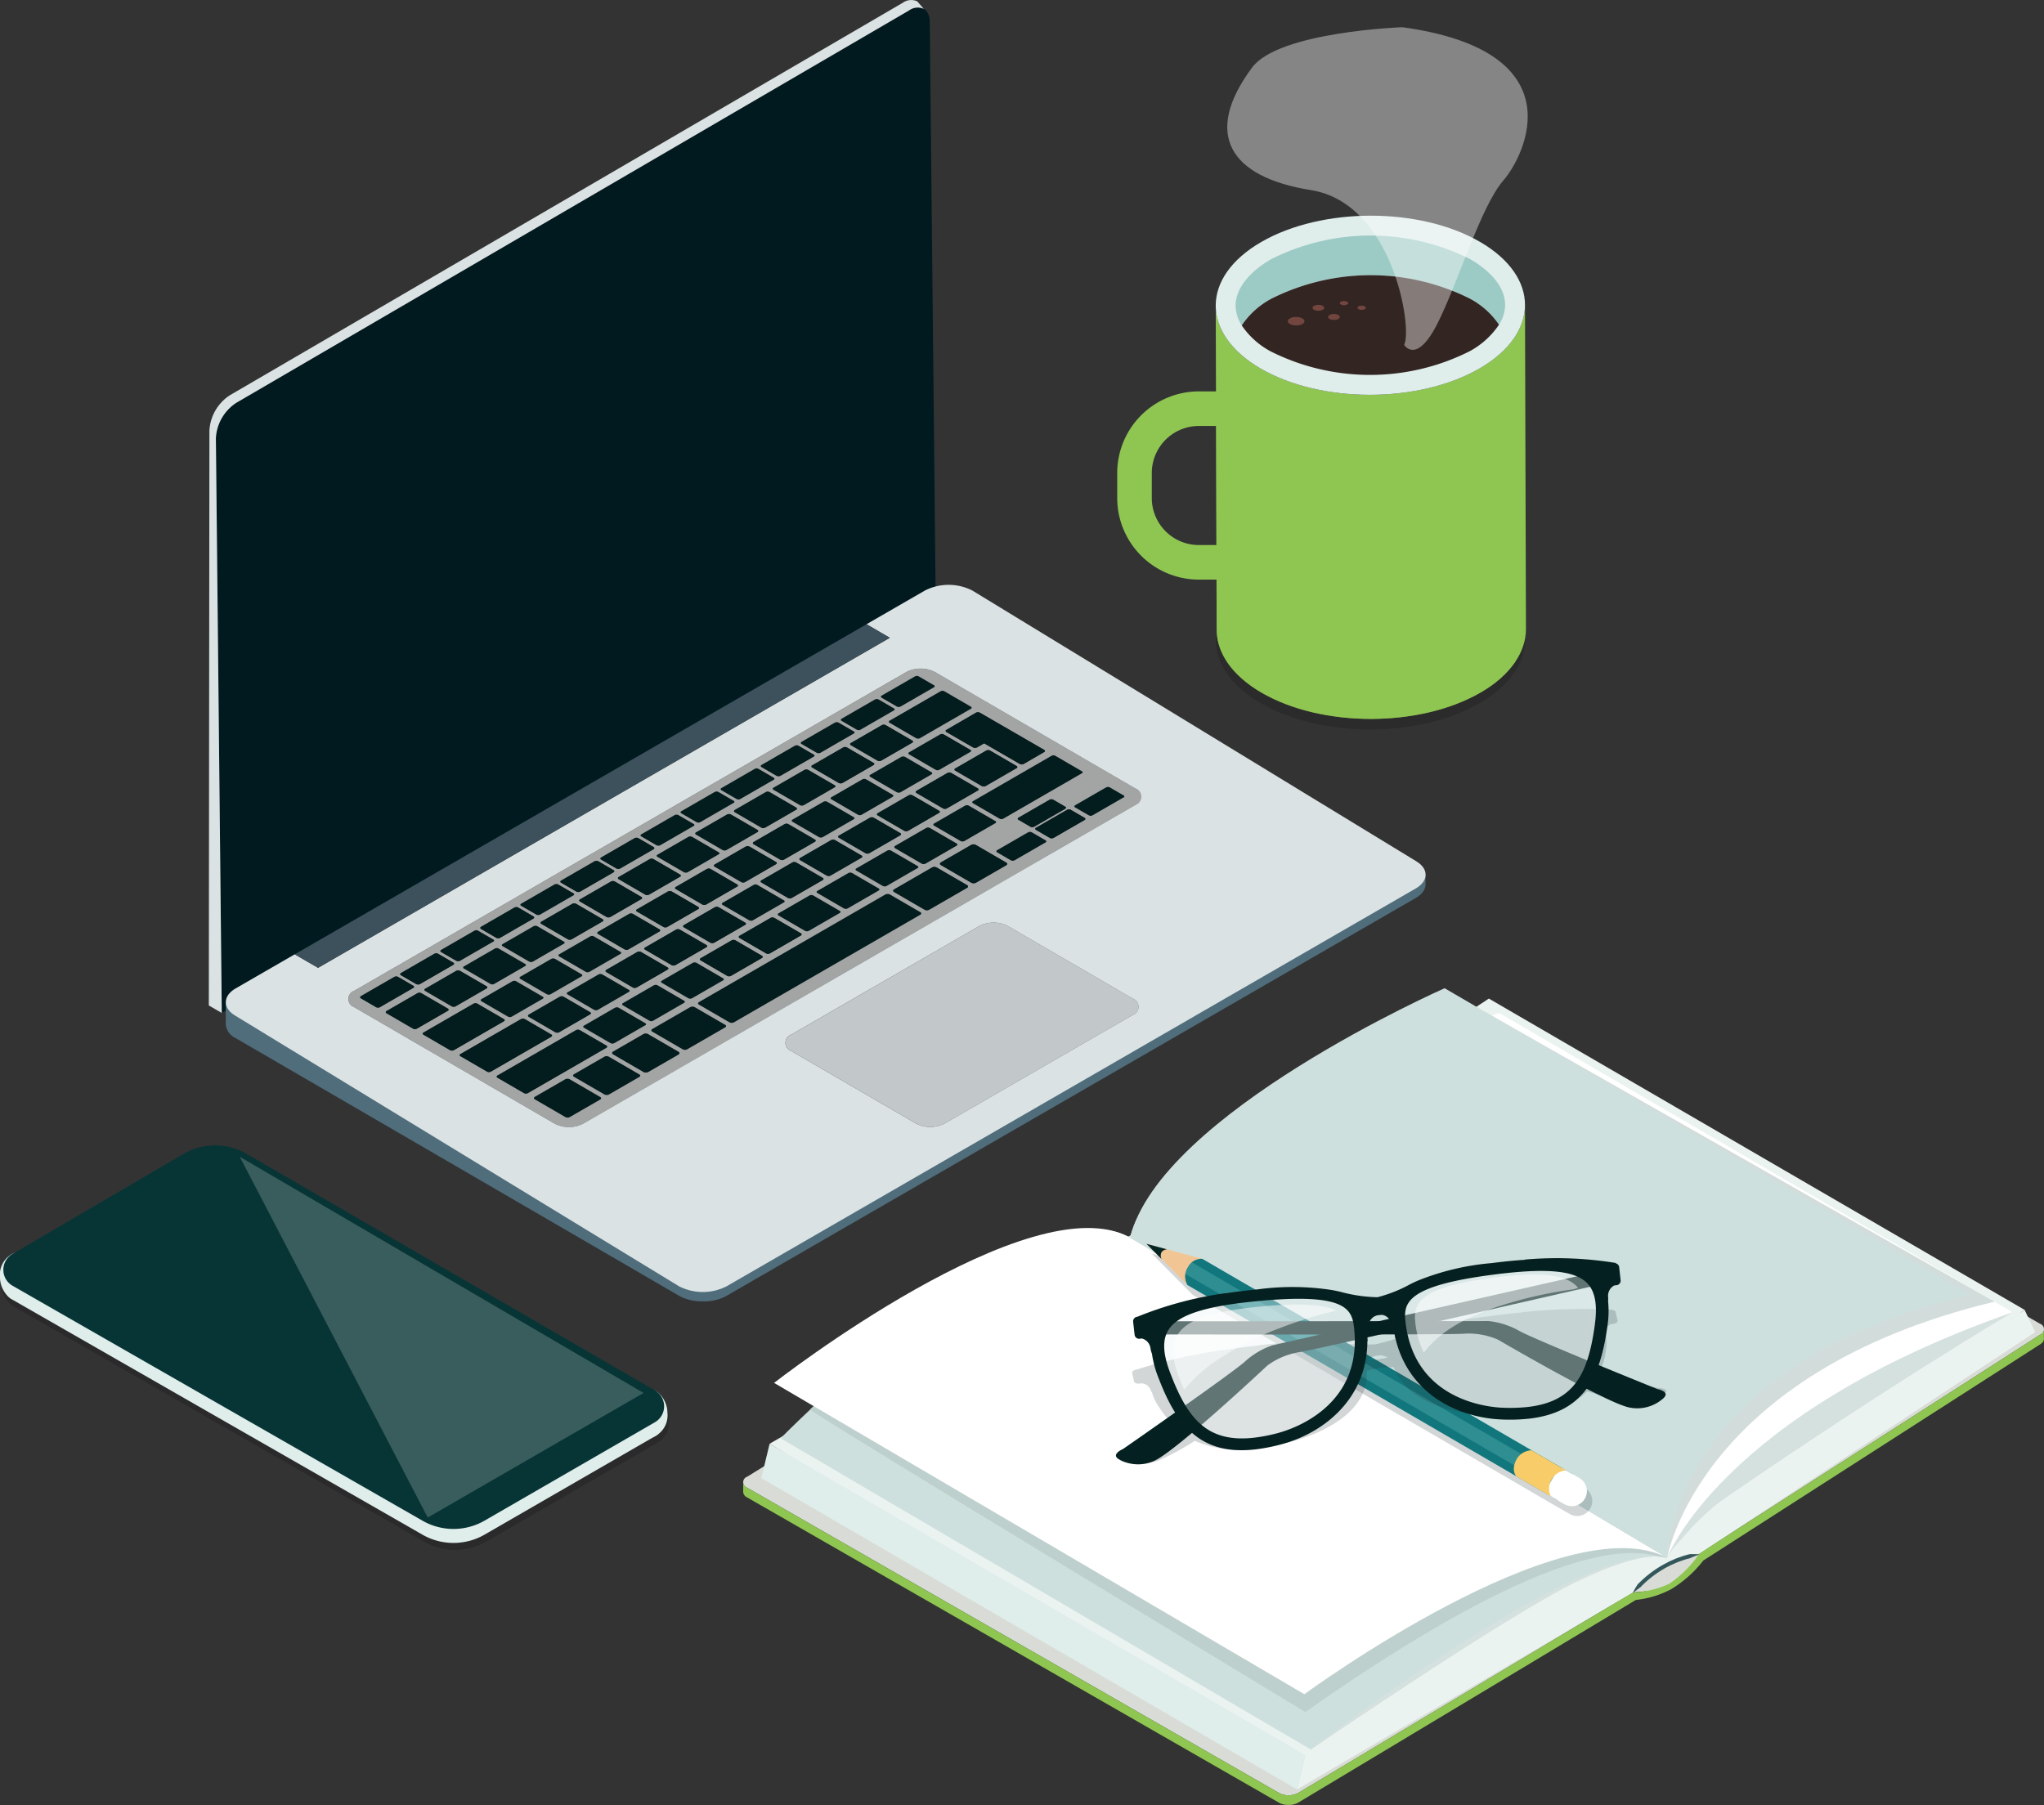 <svg id="Group_193" data-name="Group 193" xmlns="http://www.w3.org/2000/svg" xmlns:xlink="http://www.w3.org/1999/xlink" width="213.513" height="188.578" viewBox="0 0 213.513 188.578">
  <rect x="0" y="0" width="213.513" height="188.578" fill="#333333" stroke="none"/>
  <defs>
    <clipPath id="clip-path">
      <rect id="Rectangle_208" data-name="Rectangle 208" width="213.513" height="188.578" fill="none"/>
    </clipPath>
    <clipPath id="clip-path-3">
      <rect id="Rectangle_184" data-name="Rectangle 184" width="69.712" height="41.535" fill="none"/>
    </clipPath>
    <clipPath id="clip-path-4">
      <rect id="Rectangle_185" data-name="Rectangle 185" width="42.182" height="37.692" fill="none"/>
    </clipPath>
    <clipPath id="clip-path-5">
      <rect id="Rectangle_186" data-name="Rectangle 186" width="82.817" height="47.902" fill="none"/>
    </clipPath>
    <clipPath id="clip-path-6">
      <rect id="Rectangle_187" data-name="Rectangle 187" width="32.306" height="18.713" fill="none"/>
    </clipPath>
    <clipPath id="clip-path-7">
      <rect id="Rectangle_188" data-name="Rectangle 188" width="31.382" height="33.708" fill="none"/>
    </clipPath>
    <clipPath id="clip-path-8">
      <rect id="Rectangle_189" data-name="Rectangle 189" width="31.289" height="33.606" fill="#8fc652"/>
    </clipPath>
    <clipPath id="clip-path-9">
      <rect id="Rectangle_192" data-name="Rectangle 192" width="133.066" height="82.621" fill="none"/>
    </clipPath>
    <clipPath id="clip-path-10">
      <rect id="Rectangle_191" data-name="Rectangle 191" width="128.687" height="76.93" fill="none"/>
    </clipPath>
    <clipPath id="clip-path-11">
      <path id="Path_420" data-name="Path 420" d="M258.43,311.468l-36.406,21.109,55.39,32.523s20.477-14.014,27.671-17.487c7.639-3.688,9.535-2.543,9.535-2.543a27.926,27.926,0,0,1,5.458-5.821c17.618-12.16,30.634-19.833,30.634-19.833l-57.353-31.247Z" transform="translate(-222.024 -288.169)" fill="none"/>
    </clipPath>
    <linearGradient id="linear-gradient" x1="-0.473" y1="0.83" x2="-0.471" y2="0.83" gradientUnits="objectBoundingBox">
      <stop offset="0" stop-color="#b4c5c2"/>
      <stop offset="0.194" stop-color="#b4c5c2"/>
      <stop offset="0.46" stop-color="#546d73"/>
      <stop offset="0.863" stop-color="#b4c5c2"/>
      <stop offset="1" stop-color="#b4c5c2"/>
    </linearGradient>
    <clipPath id="clip-path-12">
      <path id="Path_423" data-name="Path 423" d="M222.025,371.567l55.39,32.523s28.189-22.051,37.205-20.03l-56.1-33.447a6.942,6.942,0,0,0-3.437-.818c-11.75,0-33.059,21.771-33.059,21.771" transform="translate(-222.025 -349.796)" fill="none"/>
    </clipPath>
    <linearGradient id="linear-gradient-2" x1="-0.706" y1="0.827" x2="-0.703" y2="0.827" gradientUnits="objectBoundingBox">
      <stop offset="0" stop-color="#fff"/>
      <stop offset="1" stop-color="#cee0de"/>
    </linearGradient>
    <clipPath id="clip-path-14">
      <rect id="Rectangle_196" data-name="Rectangle 196" width="89.55" height="50.474" fill="none"/>
    </clipPath>
    <clipPath id="clip-path-15">
      <path id="Path_424" data-name="Path 424" d="M230.316,368.405c-.176.172,51.756,31.609,51.756,31.609,29.986-21.081,36.007-16.083,37.793-16.115l-56.1-33.447c-8.433-4.718-25.325,10.02-33.45,17.953" transform="translate(-230.316 -349.541)" fill="none"/>
    </clipPath>
    <linearGradient id="linear-gradient-3" x1="-0.734" y1="0.889" x2="-0.73" y2="0.889" xlink:href="#linear-gradient"/>
    <clipPath id="clip-path-16">
      <rect id="Rectangle_198" data-name="Rectangle 198" width="90.3" height="56.901" fill="none"/>
    </clipPath>
    <clipPath id="clip-path-17">
      <path id="Path_427" data-name="Path 427" d="M321.384,311.623l56.1,33.447s3.316-19.351,34.2-26.757L358.7,288.169s-34.14,10.476-37.321,23.454" transform="translate(-321.384 -288.169)" fill="none"/>
    </clipPath>
    <linearGradient id="linear-gradient-4" x1="-1.031" y1="1.052" x2="-1.027" y2="1.052" xlink:href="#linear-gradient"/>
    <clipPath id="clip-path-18">
      <path id="Path_428" data-name="Path 428" d="M321.385,307.14l56.1,33.447s.311-20.14,31.713-27.47L354.24,281.084s-29.675,13.078-32.855,26.056" transform="translate(-321.385 -281.084)" fill="none"/>
    </clipPath>
    <linearGradient id="linear-gradient-5" x1="-1.187" y1="1.025" x2="-1.183" y2="1.025" xlink:href="#linear-gradient-2"/>
    <clipPath id="clip-path-20">
      <rect id="Rectangle_201" data-name="Rectangle 201" width="46.013" height="27.41" fill="none"/>
    </clipPath>
    <clipPath id="clip-path-21">
      <rect id="Rectangle_202" data-name="Rectangle 202" width="57.121" height="16.187" fill="none"/>
    </clipPath>
    <clipPath id="clip-path-22">
      <rect id="Rectangle_203" data-name="Rectangle 203" width="21.235" height="15.806" fill="none"/>
    </clipPath>
    <clipPath id="clip-path-23">
      <rect id="Rectangle_204" data-name="Rectangle 204" width="21.263" height="15.533" fill="none"/>
    </clipPath>
    <clipPath id="clip-path-24">
      <rect id="Rectangle_205" data-name="Rectangle 205" width="17.047" height="8.908" fill="none"/>
    </clipPath>
    <clipPath id="clip-path-25">
      <rect id="Rectangle_206" data-name="Rectangle 206" width="17.042" height="8.183" fill="none"/>
    </clipPath>
  </defs>
  <g id="Group_192" data-name="Group 192" clip-path="url(#clip-path)">
    <g id="Group_155" data-name="Group 155">
      <g id="Group_154" data-name="Group 154" clip-path="url(#clip-path)">
        <g id="Group_130" data-name="Group 130" transform="translate(0.168 120.388)" opacity="0.2">
          <g id="Group_129" data-name="Group 129">
            <g id="Group_128" data-name="Group 128" clip-path="url(#clip-path-3)">
              <path id="Path_312" data-name="Path 312" d="M69.136,353.55a1.925,1.925,0,0,0-.255-.18L26.227,328.653a6.511,6.511,0,0,0-6.576-.008L1.891,339.027a2.472,2.472,0,0,0-1.434,2.551,2.78,2.78,0,0,0,1.064,2.137,1.951,1.951,0,0,0,.251.173l42.812,24.539a6.51,6.51,0,0,0,6.5-.007l17.79-10.271c.054-.031.1-.067.152-.1a2.437,2.437,0,0,0,1.147-2.38,2.8,2.8,0,0,0-1.033-2.118" transform="translate(-0.457 -327.758)" fill="#070303"/>
            </g>
          </g>
        </g>
        <path id="Path_313" data-name="Path 313" d="M1.444,356.385A2.475,2.475,0,0,0,0,358.942c0,1.193.927,2.3,1.478,2.3s.725-1.2.725-2.392-.28-2.731-.76-2.461" transform="translate(0 -225.462)" fill="#dfedeb"/>
        <path id="Path_314" data-name="Path 314" d="M184.517,395.505c-.551,0-.725,1.2-.725,2.393s.28,2.731.76,2.461A2.475,2.475,0,0,0,186,397.8c0-1.193-.927-2.3-1.479-2.3" transform="translate(-116.284 -250.233)" fill="#dfedeb"/>
        <path id="Path_315" data-name="Path 315" d="M69.028,355.357,26.576,330.539A7.223,7.223,0,0,0,20,330.531L1.906,341.092a1.92,1.92,0,0,0,.012,3.323L44.73,368.955a6.511,6.511,0,0,0,6.5-.007l17.79-10.271a1.92,1.92,0,0,0,.012-3.319" transform="translate(-0.604 -208.625)" fill="#dfedeb"/>
        <path id="Path_316" data-name="Path 316" d="M69.028,351.385,26.374,326.669a6.511,6.511,0,0,0-6.576-.008L1.906,337.12a1.92,1.92,0,0,0,.012,3.323L44.73,364.983a6.51,6.51,0,0,0,6.5-.007L69.017,354.7a1.92,1.92,0,0,0,.012-3.319" transform="translate(-0.604 -206.115)" fill="#073435"/>
        <g id="Group_133" data-name="Group 133" transform="translate(25.043 120.85)" opacity="0.2">
          <g id="Group_132" data-name="Group 132">
            <g id="Group_131" data-name="Group 131" clip-path="url(#clip-path-4)">
              <path id="Path_317" data-name="Path 317" d="M87.817,366.708l22.545-13.016L68.18,329.015Z" transform="translate(-68.18 -329.015)" fill="#fff"/>
            </g>
          </g>
        </g>
        <g id="Group_136" data-name="Group 136" transform="translate(36.148 72.629)" opacity="0.2" style="mix-blend-mode: multiply;isolation: isolate">
          <g id="Group_135" data-name="Group 135">
            <g id="Group_134" data-name="Group 134" clip-path="url(#clip-path-5)">
              <path id="Path_318" data-name="Path 318" d="M180.326,233.93l-19.638,11.338a3.277,3.277,0,0,1-2.973,0l-11.32-6.578-1.72-1a.91.91,0,0,1,.011-1.722l3.392-1.959,16.245-9.38a3.277,3.277,0,0,1,2.972,0l13.04,7.578a.91.91,0,0,1-.01,1.723m.286-21.946-31.062,17.933L122.942,245.28a3.28,3.28,0,0,1-2.975,0l-20.941-12.17a.91.91,0,0,1,.01-1.723l57.671-33.3a3.276,3.276,0,0,1,2.972,0l1.095.636,19.847,11.534a.91.91,0,0,1-.007,1.722" transform="translate(-98.414 -197.734)" fill="#253337"/>
            </g>
          </g>
        </g>
        <path id="Path_319" data-name="Path 319" d="M133.817,2.434l-70.286,41a4.706,4.706,0,0,0-2.136,3.7l.613,60.051L136.581,63.71l-.613-60.05c0-1.361-.967-1.908-2.15-1.225" transform="translate(-38.845 -1.354)" fill="#001a20"/>
        <path id="Path_320" data-name="Path 320" d="M131.868.293l-70.286,41a4.707,4.707,0,0,0-2.136,3.7l-.062,60.051,1.353.786L60.122,45.78a4.707,4.707,0,0,1,2.136-3.7l70.285-41A1.513,1.513,0,0,1,134.068.93l-.677-.786a1.511,1.511,0,0,0-1.524.149" transform="translate(-37.571 0)" fill="#dbe2e3"/>
        <path id="Path_321" data-name="Path 321" d="M189.536,248.616c0,.036,0,.071-.011.107s-.015.062-.023.094-.016.068-.028.1-.024.058-.037.087-.03.072-.048.108-.03.05-.045.074c-.025.042-.051.084-.082.125a1.8,1.8,0,0,1-.119.148l-.014.014c-.04.044-.085.086-.131.129-.029.027-.06.053-.091.079s-.071.057-.109.086-.07.05-.106.075c-.059.039-.117.079-.181.116L116.522,291.52a3.625,3.625,0,0,1-.345.172l-.1.042q-.151.063-.31.115l-.075.025c-.05.015-.1.029-.153.043s-.1.029-.157.042-.105.023-.158.033-.1.023-.158.032q-.193.034-.392.055l-.12.01c-.079.007-.159.013-.239.017-.051,0-.1,0-.154,0s-.126,0-.189,0-.108,0-.162,0l-.175-.008-.163-.014c-.058-.006-.116-.011-.173-.019l-.156-.022c-.062-.01-.123-.02-.185-.031l-.143-.029c-.072-.015-.143-.033-.213-.051l-.123-.033c-.129-.037-.256-.078-.377-.125-.062-.024-.123-.051-.183-.079-.031-.014-.064-.026-.094-.04-.09-.043-.177-.089-.262-.137l-46.33-28.258a1.74,1.74,0,0,1-1.018-1.425l0,2.421a1.739,1.739,0,0,0,1.018,1.424l46.33,26.924c.084.048.171.094.261.137.031.015.064.028.1.042.058.025.114.052.174.075l0,0c.125.048.251.089.38.126l.04.013c.028.008.056.013.084.02.071.018.141.035.213.051l.069.017.075.012c.061.011.123.022.185.031l.087.015.069.007.173.019.1.01.066,0c.059,0,.117.007.176.009l.1.005h.061c.063,0,.126,0,.19,0h.1l.048,0c.08,0,.159-.01.239-.017.032,0,.065,0,.1-.007l.024,0q.2-.022.392-.055l.022,0c.046-.008.091-.019.136-.029s.106-.021.158-.033.1-.028.157-.042.1-.027.153-.043l.023-.007.051-.019q.159-.052.31-.115l.1-.042a3.631,3.631,0,0,0,.345-.172l71.988-41.562c.041-.023.08-.047.118-.072.022-.014.042-.03.063-.044s.072-.049.107-.075.073-.056.109-.085.062-.052.092-.079c.013-.012.028-.023.04-.035.032-.031.062-.062.091-.094l.014-.014c.036-.04.07-.08.1-.121.007-.008.011-.018.017-.026.03-.042.056-.083.082-.125.011-.019.026-.037.037-.057s.005-.012.008-.018c.019-.036.033-.072.049-.108s.024-.048.032-.072c0,0,0-.01,0-.015.012-.034.019-.068.028-.1s.017-.053.022-.08c0,0,0-.009,0-.014.006-.035.008-.071.011-.107s.008-.053.008-.079c0-.008,0-.015,0-.023l0-1.087c0,.035-.005.069-.008.1" transform="translate(-40.63 -157.232)" fill="#506d7c"/>
        <path id="Path_322" data-name="Path 322" d="M256.053,193.223l-1.581-.919a.436.436,0,0,0-.4,0l-3.48,2.009c-.111.064-.113.166,0,.23l1.581.919a.439.439,0,0,0,.4,0l3.48-2.009a.121.121,0,0,0,0-.23" transform="translate(-158.497 -121.639)" fill="#031c1d"/>
        <path id="Path_323" data-name="Path 323" d="M244.663,199.8l-1.581-.919a.436.436,0,0,0-.4,0l-3.48,2.009c-.111.064-.111.166,0,.23l1.581.919a.436.436,0,0,0,.4,0l3.48-2.009a.121.121,0,0,0,0-.23" transform="translate(-151.291 -125.8)" fill="#031c1d"/>
        <path id="Path_324" data-name="Path 324" d="M261.358,198.147l-2.767-1.608a.44.44,0,0,0-.4,0l-5.32,3.072a.122.122,0,0,0,0,.23l2.767,1.608a.437.437,0,0,0,.4,0l5.321-3.072a.122.122,0,0,0,0-.23" transform="translate(-159.939 -124.319)" fill="#031c1d"/>
        <path id="Path_325" data-name="Path 325" d="M233.272,206.375l-1.581-.919a.435.435,0,0,0-.4,0l-3.48,2.009c-.111.064-.111.166,0,.23l1.581.919a.435.435,0,0,0,.4,0l3.48-2.009a.121.121,0,0,0,0-.23" transform="translate(-144.084 -129.96)" fill="#031c1d"/>
        <path id="Path_326" data-name="Path 326" d="M264.817,210.407l-2.765-1.607a.438.438,0,0,0-.4,0l-3.232,1.866a.121.121,0,0,0,0,.23l2.765,1.607a.435.435,0,0,0,.4,0l3.232-1.866a.121.121,0,0,0,0-.23" transform="translate(-163.45 -132.076)" fill="#031c1d"/>
        <path id="Path_327" data-name="Path 327" d="M221.882,212.952l-1.581-.919a.436.436,0,0,0-.4,0l-3.48,2.009c-.111.064-.111.166,0,.23l1.581.919a.435.435,0,0,0,.4,0l3.48-2.009a.121.121,0,0,0,0-.23" transform="translate(-136.878 -134.121)" fill="#031c1d"/>
        <path id="Path_328" data-name="Path 328" d="M253.76,216.789,251,215.182a.439.439,0,0,0-.4,0l-3.232,1.866a.122.122,0,0,0,0,.23l2.765,1.607a.438.438,0,0,0,.4,0l3.232-1.866c.111-.064.112-.166,0-.23" transform="translate(-156.454 -136.114)" fill="#031c1d"/>
        <path id="Path_329" data-name="Path 329" d="M210.492,219.527l-1.58-.919a.433.433,0,0,0-.4,0l-3.48,2.009a.121.121,0,0,0,0,.23l1.581.918a.439.439,0,0,0,.4,0l3.48-2.01a.121.121,0,0,0,0-.229" transform="translate(-129.672 -138.281)" fill="#031c1d"/>
        <path id="Path_330" data-name="Path 330" d="M226.255,220.49l-2.767-1.608a.437.437,0,0,0-.4,0l-3.232,1.866a.121.121,0,0,0,0,.229l2.767,1.608a.437.437,0,0,0,.4,0l3.232-1.866a.121.121,0,0,0,0-.23" transform="translate(-139.052 -138.455)" fill="#031c1d"/>
        <path id="Path_331" data-name="Path 331" d="M242.7,223.174l-2.765-1.607a.438.438,0,0,0-.4,0l-3.232,1.866a.122.122,0,0,0,0,.231l2.765,1.607a.437.437,0,0,0,.4,0L242.7,223.4a.121.121,0,0,0,0-.23" transform="translate(-149.457 -140.153)" fill="#031c1d"/>
        <path id="Path_332" data-name="Path 332" d="M310.659,224.707l-1.431-.832a.436.436,0,0,0-.4,0L305.6,225.74c-.111.064-.111.166,0,.23l1.431.832a.436.436,0,0,0,.4,0l3.232-1.866a.122.122,0,0,0,0-.23" transform="translate(-193.298 -141.614)" fill="#031c1d"/>
        <path id="Path_333" data-name="Path 333" d="M287.939,216.479l-2.767-1.608a.437.437,0,0,0-.4,0l-8.2,4.736a.121.121,0,0,0,0,.23l2.767,1.608a.435.435,0,0,0,.4,0l8.2-4.736a.121.121,0,0,0,0-.23" transform="translate(-174.933 -135.917)" fill="#031c1d"/>
        <path id="Path_334" data-name="Path 334" d="M199.1,226.1l-1.581-.919a.437.437,0,0,0-.4,0l-3.48,2.009a.121.121,0,0,0,0,.23l1.581.919a.438.438,0,0,0,.4,0l3.48-2.009a.121.121,0,0,0,0-.23" transform="translate(-122.465 -142.443)" fill="#031c1d"/>
        <path id="Path_335" data-name="Path 335" d="M231.646,229.558l-2.765-1.607a.436.436,0,0,0-.4,0l-3.232,1.866a.121.121,0,0,0,0,.23l2.765,1.607a.435.435,0,0,0,.4,0l3.232-1.866c.111-.064.111-.166,0-.23" transform="translate(-142.463 -144.192)" fill="#031c1d"/>
        <path id="Path_336" data-name="Path 336" d="M271.9,230.68l-2.767-1.608a.437.437,0,0,0-.4,0l-3.232,1.866a.121.121,0,0,0,0,.229l2.767,1.608a.435.435,0,0,0,.4,0l3.232-1.866a.122.122,0,0,0,0-.23" transform="translate(-167.934 -144.902)" fill="#031c1d"/>
        <path id="Path_337" data-name="Path 337" d="M187.71,232.68l-1.581-.919a.434.434,0,0,0-.4,0l-3.48,2.009a.121.121,0,0,0,0,.23l1.581.919a.44.44,0,0,0,.4,0l3.48-2.009a.121.121,0,0,0,0-.23" transform="translate(-115.258 -146.603)" fill="#031c1d"/>
        <path id="Path_338" data-name="Path 338" d="M288.49,237.5l-1.431-.832a.436.436,0,0,0-.4,0l-3.232,1.866c-.111.064-.112.166,0,.23l1.431.832a.439.439,0,0,0,.4,0l3.232-1.866a.122.122,0,0,0,0-.23" transform="translate(-179.272 -149.711)" fill="#031c1d"/>
        <path id="Path_339" data-name="Path 339" d="M193.238,239.552l-2.767-1.608a.435.435,0,0,0-.4,0l-3.232,1.866a.121.121,0,0,0,0,.229l2.767,1.608a.437.437,0,0,0,.4,0l3.232-1.866a.121.121,0,0,0,0-.23" transform="translate(-118.163 -150.515)" fill="#031c1d"/>
        <path id="Path_340" data-name="Path 340" d="M249.78,243.454l-2.767-1.608a.437.437,0,0,0-.4,0l-3.232,1.866a.121.121,0,0,0,0,.229l2.767,1.608a.437.437,0,0,0,.4,0l3.232-1.866a.121.121,0,0,0,0-.23" transform="translate(-153.936 -152.984)" fill="#031c1d"/>
        <path id="Path_341" data-name="Path 341" d="M238.718,249.841l-2.767-1.608a.435.435,0,0,0-.4,0l-3.232,1.866a.121.121,0,0,0,0,.229l2.767,1.608a.437.437,0,0,0,.4,0l3.232-1.866a.121.121,0,0,0,0-.23" transform="translate(-146.937 -157.025)" fill="#031c1d"/>
        <path id="Path_342" data-name="Path 342" d="M153.54,252.408l-1.581-.919a.436.436,0,0,0-.4,0l-3.481,2.01a.121.121,0,0,0,0,.23l1.581.919a.438.438,0,0,0,.4,0l3.481-2.01a.121.121,0,0,0,0-.23" transform="translate(-93.638 -159.085)" fill="#031c1d"/>
        <path id="Path_343" data-name="Path 343" d="M211.782,253.212l-2.767-1.608a.435.435,0,0,0-.4,0l-3.232,1.866a.121.121,0,0,0,0,.229l2.767,1.608a.438.438,0,0,0,.4,0l3.232-1.866a.121.121,0,0,0,0-.23" transform="translate(-129.895 -159.158)" fill="#031c1d"/>
        <path id="Path_344" data-name="Path 344" d="M227.656,256.228l-2.767-1.608a.435.435,0,0,0-.4,0l-3.232,1.866a.121.121,0,0,0,0,.23l2.767,1.608a.437.437,0,0,0,.4,0l3.232-1.866a.121.121,0,0,0,0-.229" transform="translate(-139.938 -161.066)" fill="#031c1d"/>
        <path id="Path_345" data-name="Path 345" d="M130.758,265.561l-1.581-.919a.436.436,0,0,0-.4,0l-3.48,2.009c-.111.064-.113.166,0,.23l1.581.919a.438.438,0,0,0,.4,0l3.48-2.009a.121.121,0,0,0,0-.23" transform="translate(-79.224 -167.407)" fill="#031c1d"/>
        <path id="Path_346" data-name="Path 346" d="M149.216,264.968l-2.767-1.608a.435.435,0,0,0-.4,0l-3.232,1.866a.121.121,0,0,0,0,.229l2.767,1.608a.437.437,0,0,0,.4,0l3.232-1.866a.121.121,0,0,0,0-.23" transform="translate(-90.31 -166.596)" fill="#031c1d"/>
        <path id="Path_347" data-name="Path 347" d="M165.3,267.861l-2.765-1.607a.438.438,0,0,0-.4,0l-3.232,1.866a.121.121,0,0,0,0,.23l2.765,1.607a.436.436,0,0,0,.4,0l3.232-1.866a.121.121,0,0,0,0-.23" transform="translate(-100.488 -168.427)" fill="#031c1d"/>
        <path id="Path_348" data-name="Path 348" d="M138.212,271.321l-2.767-1.608a.435.435,0,0,0-.4,0l-3.232,1.866a.121.121,0,0,0,0,.229l2.767,1.608a.438.438,0,0,0,.4,0l3.232-1.866a.121.121,0,0,0,0-.229" transform="translate(-83.348 -170.615)" fill="#031c1d"/>
        <path id="Path_349" data-name="Path 349" d="M154.246,274.244l-2.765-1.607a.439.439,0,0,0-.4,0L147.85,274.5a.122.122,0,0,0,0,.23l2.765,1.607a.435.435,0,0,0,.4,0l3.232-1.866c.111-.064.113-.166,0-.23" transform="translate(-93.492 -172.465)" fill="#031c1d"/>
        <path id="Path_350" data-name="Path 350" d="M194.469,275.388,191.7,273.78a.435.435,0,0,0-.4,0l-3.232,1.866a.121.121,0,0,0,0,.229l2.767,1.608a.437.437,0,0,0,.4,0l3.232-1.866a.121.121,0,0,0,0-.23" transform="translate(-118.941 -173.188)" fill="#031c1d"/>
        <path id="Path_351" data-name="Path 351" d="M167.679,278.674l-2.767-1.608a.437.437,0,0,0-.4,0l-3.232,1.866a.121.121,0,0,0,0,.229l2.767,1.608a.435.435,0,0,0,.4,0l3.232-1.866a.122.122,0,0,0,0-.23" transform="translate(-101.991 -175.268)" fill="#031c1d"/>
        <path id="Path_352" data-name="Path 352" d="M143.187,280.628l-2.765-1.607a.438.438,0,0,0-.4,0l-3.232,1.866a.122.122,0,0,0,0,.231l2.765,1.607a.437.437,0,0,0,.4,0l3.231-1.866a.121.121,0,0,0,0-.23" transform="translate(-86.495 -176.504)" fill="#031c1d"/>
        <path id="Path_353" data-name="Path 353" d="M183.408,281.773l-2.767-1.608a.438.438,0,0,0-.4,0l-3.23,1.865c-.111.064-.111.168,0,.23l2.767,1.608a.438.438,0,0,0,.4,0l3.23-1.865c.111-.064.111-.167,0-.23" transform="translate(-111.942 -177.229)" fill="#031c1d"/>
        <path id="Path_354" data-name="Path 354" d="M221.749,256.178l-3.2-1.859a.525.525,0,0,0-.474.011l-19.45,11.23c-.136.079-.145.2-.02.274l3.2,1.859a.526.526,0,0,0,.475-.01l19.45-11.23c.136-.079.144-.2.019-.275" transform="translate(-125.6 -160.872)" fill="#031c1d"/>
        <path id="Path_355" data-name="Path 355" d="M172.347,288.16l-2.767-1.608a.437.437,0,0,0-.4,0l-3.232,1.866a.121.121,0,0,0,0,.229l2.767,1.608a.435.435,0,0,0,.4,0l3.232-1.866a.121.121,0,0,0,0-.23" transform="translate(-104.945 -181.269)" fill="#031c1d"/>
        <path id="Path_356" data-name="Path 356" d="M192.953,288.221l-3.2-1.859a.524.524,0,0,0-.474.011l-3.947,2.279c-.136.079-.145.2-.02.275l3.2,1.859a.525.525,0,0,0,.475-.01l3.947-2.278c.136-.079.144-.2.019-.275" transform="translate(-117.19 -181.146)" fill="#031c1d"/>
        <path id="Path_357" data-name="Path 357" d="M169.909,302.317l-3.2-1.859a.525.525,0,0,0-.474.011l-3.151,1.819c-.136.079-.145.2-.02.274l3.2,1.859a.527.527,0,0,0,.476-.01l3.15-1.819c.136-.079.144-.2.019-.276" transform="translate(-103.114 -190.065)" fill="#031c1d"/>
        <path id="Path_358" data-name="Path 358" d="M158.785,308.74l-3.2-1.859a.524.524,0,0,0-.474.011l-3.151,1.819c-.136.079-.145.2-.02.274l3.2,1.859a.527.527,0,0,0,.475-.01l3.151-1.819c.136-.079.144-.2.018-.276" transform="translate(-96.076 -194.129)" fill="#031c1d"/>
        <path id="Path_359" data-name="Path 359" d="M181.3,202.692l-19.847-11.534-1.094-.636a3.276,3.276,0,0,0-2.972,0l-57.671,33.3a.91.91,0,0,0-.01,1.722l20.942,12.17a3.279,3.279,0,0,0,2.975,0l26.609-15.363,31.062-17.933a.91.91,0,0,0,.007-1.722m-8.364-3.422,2.766,1.608a.121.121,0,0,1,0,.23l-8.2,4.736a.436.436,0,0,1-.4,0l-2.767-1.608a.121.121,0,0,1,0-.23l8.2-4.736a.438.438,0,0,1,.4,0m1.019,5.546-3.232,1.866a.416.416,0,0,1-.375.013l-1.277-.743c-.1-.057-.086-.153.024-.216l3.232-1.866a.413.413,0,0,1,.374-.013l1.277.742c.1.057.087.154-.022.217m-18.013-1.479c.11.064.108.166,0,.229l-3.232,1.866a.436.436,0,0,1-.4,0l-2.765-1.607a.122.122,0,0,1,0-.231l3.232-1.866a.439.439,0,0,1,.4,0Zm-2.334-2.086,3.231-1.866a.44.44,0,0,1,.4,0L160,200.991c.11.064.108.166,0,.23l-3.232,1.866a.435.435,0,0,1-.4,0l-2.765-1.607a.122.122,0,0,1,0-.23m-1.729,4.431c.11.064.109.166,0,.23l-3.232,1.866a.436.436,0,0,1-.4,0l-2.765-1.607a.122.122,0,0,1,0-.23l3.232-1.866a.437.437,0,0,1,.4,0Zm-4.06,2.345c.11.064.108.166,0,.23l-3.23,1.865a.436.436,0,0,1-.4,0l-2.765-1.607a.122.122,0,0,1,0-.231l3.23-1.865a.439.439,0,0,1,.4,0Zm-4.062,2.345a.121.121,0,0,1,0,.23l-3.232,1.866a.434.434,0,0,1-.4,0l-2.765-1.607a.121.121,0,0,1,0-.23l3.232-1.866a.437.437,0,0,1,.4,0Zm-4.062,2.345a.121.121,0,0,1,0,.229l-3.232,1.866a.435.435,0,0,1-.4,0L133.3,213.2a.122.122,0,0,1,0-.231l3.232-1.866a.438.438,0,0,1,.4,0Zm-4.062,2.345c.11.064.109.166,0,.23l-3.232,1.866a.436.436,0,0,1-.4,0l-2.765-1.607a.122.122,0,0,1,0-.23l3.232-1.866a.436.436,0,0,1,.4,0Zm-4.061,2.345a.121.121,0,0,1,0,.229L128.34,219.5a.433.433,0,0,1-.4,0l-2.765-1.607a.121.121,0,0,1,0-.23l3.232-1.866a.438.438,0,0,1,.4,0Zm-4.062,2.345a.121.121,0,0,1,0,.23l-3.232,1.866a.437.437,0,0,1-.4,0l-2.765-1.607a.122.122,0,0,1,0-.23l3.232-1.866a.438.438,0,0,1,.4,0Zm-4.06,2.345c.11.064.108.166,0,.23l-3.232,1.866a.435.435,0,0,1-.4,0l-2.765-1.607a.122.122,0,0,1,0-.23l3.232-1.866a.439.439,0,0,1,.4,0Zm-1.461,1.885,3.232-1.866a.439.439,0,0,1,.4,0l2.767,1.608a.121.121,0,0,1,0,.23l-3.232,1.866a.437.437,0,0,1-.4,0l-2.767-1.608a.121.121,0,0,1,0-.23m4.048-2.108c-.108-.063-.108-.166,0-.23l3.23-1.865a.438.438,0,0,1,.4,0l2.767,1.608c.108.063.108.166,0,.23l-3.23,1.865a.438.438,0,0,1-.4,0Zm4.051-2.339a.121.121,0,0,1,0-.229l3.232-1.866a.437.437,0,0,1,.4,0l2.767,1.608a.121.121,0,0,1,0,.23l-3.232,1.866a.437.437,0,0,1-.4,0Zm4.049-2.338c-.108-.063-.108-.166,0-.23l3.232-1.866a.44.44,0,0,1,.4,0l2.767,1.608a.121.121,0,0,1,0,.23L137.3,218.8a.439.439,0,0,1-.4,0Zm4.051-2.339a.121.121,0,0,1,0-.23l3.232-1.866a.435.435,0,0,1,.4,0l2.767,1.608a.121.121,0,0,1,0,.229l-3.232,1.866a.437.437,0,0,1-.4,0Zm4.051-2.339a.121.121,0,0,1,0-.229l3.232-1.866a.438.438,0,0,1,.4,0l2.767,1.608a.121.121,0,0,1,0,.23l-3.232,1.866a.436.436,0,0,1-.4,0Zm4.049-2.338c-.108-.063-.108-.166,0-.23l3.232-1.866a.437.437,0,0,1,.4,0l2.767,1.608a.121.121,0,0,1,0,.23l-3.232,1.866a.438.438,0,0,1-.4,0Zm4.051-2.339a.121.121,0,0,1,0-.23l3.232-1.866a.437.437,0,0,1,.4,0l2.767,1.608a.121.121,0,0,1,0,.229L153.5,209.45a.439.439,0,0,1-.4,0Zm4.05-2.339a.121.121,0,0,1,0-.229l3.232-1.866a.437.437,0,0,1,.4,0l2.767,1.608a.121.121,0,0,1,0,.229l-3.232,1.866a.436.436,0,0,1-.4,0Zm4.049-2.338c-.108-.063-.108-.166,0-.23l3.23-1.865a.436.436,0,0,1,.4,0l2.767,1.608a.121.121,0,0,1,0,.23l-3.23,1.865a.438.438,0,0,1-.4,0Zm4.051-2.338a.121.121,0,0,1,0-.23l3.232-1.866a.437.437,0,0,1,.4,0l2.766,1.608a.121.121,0,0,1,0,.229l-3.232,1.866a.436.436,0,0,1-.4,0Zm1.574-1.951-3.232,1.866a.435.435,0,0,1-.4,0l-2.765-1.607a.122.122,0,0,1,0-.23l3.232-1.866a.438.438,0,0,1,.4,0l2.765,1.607a.121.121,0,0,1,0,.229m-6.08-.963-3.232,1.866a.438.438,0,0,1-.4,0l-2.767-1.608a.121.121,0,0,1,0-.229l3.232-1.866a.438.438,0,0,1,.4,0l2.766,1.608a.122.122,0,0,1,0,.23m-4.041,2.1a.121.121,0,0,1,0,.23l-3.232,1.866a.44.44,0,0,1-.4,0l-2.767-1.608a.121.121,0,0,1,0-.23l3.232-1.866a.436.436,0,0,1,.4,0Zm-4.042,2.334a.121.121,0,0,1,0,.229l-3.232,1.866a.437.437,0,0,1-.4,0l-2.767-1.608a.121.121,0,0,1,0-.23l3.232-1.866a.438.438,0,0,1,.4,0Zm-4.042,2.333a.122.122,0,0,1,0,.23l-3.232,1.866a.437.437,0,0,1-.4,0l-2.766-1.608c-.109-.063-.108-.166,0-.23l3.232-1.866a.438.438,0,0,1,.4,0Zm-4.042,2.334a.122.122,0,0,1,0,.23l-3.233,1.867a.437.437,0,0,1-.4,0l-2.767-1.608a.121.121,0,0,1,0-.229l3.233-1.867a.437.437,0,0,1,.4,0Zm-4.043,2.335a.121.121,0,0,1,0,.23l-3.232,1.866a.438.438,0,0,1-.4,0l-2.766-1.607a.122.122,0,0,1,0-.23l3.232-1.866a.435.435,0,0,1,.4,0Zm-4.042,2.334a.121.121,0,0,1,0,.229l-3.232,1.866a.438.438,0,0,1-.4,0l-2.767-1.608a.122.122,0,0,1,0-.23l3.232-1.866a.436.436,0,0,1,.4,0Zm-4.042,2.333a.121.121,0,0,1,0,.229l-3.232,1.866a.435.435,0,0,1-.4,0l-2.767-1.608a.121.121,0,0,1,0-.229l3.232-1.866a.437.437,0,0,1,.4,0Zm-4.042,2.334a.121.121,0,0,1,0,.23l-3.232,1.866a.439.439,0,0,1-.4,0l-2.766-1.608c-.109-.063-.108-.166,0-.23l3.232-1.866a.44.44,0,0,1,.4,0Zm-4.043,2.335a.121.121,0,0,1,0,.23l-3.232,1.866a.437.437,0,0,1-.4,0l-2.766-1.608a.121.121,0,0,1,0-.229l3.232-1.866a.436.436,0,0,1,.4,0Zm-4.042,2.334a.121.121,0,0,1,0,.23l-3.232,1.866a.439.439,0,0,1-.4,0l-2.767-1.608a.121.121,0,0,1,0-.23l3.232-1.866a.436.436,0,0,1,.4,0Zm-4.042,2.334a.121.121,0,0,1,0,.229l-3.232,1.866a.438.438,0,0,1-.4,0l-2.766-1.608a.121.121,0,0,1,0-.23l3.232-1.866a.438.438,0,0,1,.4,0Zm-.524,1.343,3.232-1.866a.438.438,0,0,1,.4,0l2.765,1.607a.121.121,0,0,1,0,.23l-3.232,1.866a.437.437,0,0,1-.4,0l-2.765-1.607a.122.122,0,0,1,0-.231m4.945,1.621,3.232-1.866a.435.435,0,0,1,.4,0l2.767,1.608a.121.121,0,0,1,0,.23l-3.232,1.866a.437.437,0,0,1-.4,0l-2.767-1.608a.121.121,0,0,1,0-.229m5.765,1.146,3.232-1.866a.437.437,0,0,1,.4,0l2.766,1.608a.121.121,0,0,1,0,.23l-3.232,1.866a.435.435,0,0,1-.4,0l-2.767-1.608a.121.121,0,0,1,0-.229m4.061-2.116c-.109-.063-.108-.166,0-.23l3.23-1.865a.438.438,0,0,1,.4,0l2.767,1.608c.108.063.108.166,0,.23l-3.23,1.865a.438.438,0,0,1-.4,0ZM131.828,223a.121.121,0,0,1,0-.23l3.232-1.866a.437.437,0,0,1,.4,0l2.767,1.608a.121.121,0,0,1,0,.23l-3.232,1.866a.439.439,0,0,1-.4,0Zm4.063-2.346c-.108-.063-.108-.166,0-.23l3.23-1.865a.435.435,0,0,1,.4,0l2.767,1.608a.121.121,0,0,1,0,.229l-3.23,1.865a.439.439,0,0,1-.4,0Zm4.064-2.346a.121.121,0,0,1,0-.23l3.232-1.866a.437.437,0,0,1,.4,0l2.767,1.608a.121.121,0,0,1,0,.229l-3.232,1.866a.438.438,0,0,1-.4,0Zm4.063-2.346a.121.121,0,0,1,0-.23l3.232-1.866a.436.436,0,0,1,.4,0l2.767,1.608a.121.121,0,0,1,0,.229l-3.232,1.866a.437.437,0,0,1-.4,0Zm4.063-2.346a.121.121,0,0,1,0-.229l3.232-1.866a.435.435,0,0,1,.4,0l2.767,1.608a.121.121,0,0,1,0,.23l-3.232,1.866a.437.437,0,0,1-.4,0Zm4.064-2.346a.121.121,0,0,1,0-.229l3.232-1.866a.439.439,0,0,1,.4,0l2.766,1.608a.121.121,0,0,1,0,.23l-3.232,1.866a.438.438,0,0,1-.4,0Zm4.063-2.346a.121.121,0,0,1,0-.229l3.232-1.866a.439.439,0,0,1,.4,0l2.766,1.607a.121.121,0,0,1,0,.23l-3.232,1.866a.44.44,0,0,1-.4,0Zm4.063-2.346a.121.121,0,0,1,0-.23l3.232-1.866a.44.44,0,0,1,.4,0l2.767,1.608a.121.121,0,0,1,0,.23l-3.232,1.866a.436.436,0,0,1-.4,0Zm4.779-11.807,6.712,3.882a.121.121,0,0,1,0,.23l-2.141,1.243a.442.442,0,0,1-.4,0l-3.728-2.156-.748.433a.436.436,0,0,1-.4,0l-2.785-1.61a.122.122,0,0,1,0-.231l3.085-1.791a.444.444,0,0,1,.4,0m-4.1-2.239a.438.438,0,0,1,.4,0l2.766,1.608a.121.121,0,0,1,0,.229l-5.321,3.072a.437.437,0,0,1-.4,0l-2.767-1.608a.121.121,0,0,1,0-.23Zm-6.156.454,3.48-2.009a.435.435,0,0,1,.4,0l1.581.919a.121.121,0,0,1,0,.229l-3.48,2.009a.438.438,0,0,1-.4,0l-1.581-.918c-.11-.064-.108-.166,0-.23m-4.184,2.415,3.48-2.009a.436.436,0,0,1,.4,0l1.581.919a.121.121,0,0,1,0,.23l-3.48,2.009a.437.437,0,0,1-.4,0l-1.581-.919c-.11-.064-.109-.166,0-.23m-4.184,2.415,3.48-2.009a.435.435,0,0,1,.4,0l1.581.918a.121.121,0,0,1,0,.23l-3.48,2.009a.436.436,0,0,1-.4,0l-1.581-.919c-.11-.064-.109-.165,0-.23m-4.184,2.416,3.48-2.009a.435.435,0,0,1,.4,0l1.581.919a.121.121,0,0,1,0,.23l-3.48,2.009a.436.436,0,0,1-.4,0l-1.581-.919c-.11-.064-.109-.166,0-.23m-4.184,2.416,3.48-2.01a.434.434,0,0,1,.4,0l1.581.919a.121.121,0,0,1,0,.229l-3.48,2.009a.437.437,0,0,1-.4,0l-1.581-.919a.121.121,0,0,1,0-.229m-4.184,2.415,3.48-2.009a.436.436,0,0,1,.4,0l1.581.919a.121.121,0,0,1,0,.23l-3.48,2.009a.439.439,0,0,1-.4,0l-1.581-.919a.121.121,0,0,1,0-.23m-4.184,2.415,3.48-2.009a.435.435,0,0,1,.4,0l1.581.919a.121.121,0,0,1,0,.23l-3.48,2.009a.437.437,0,0,1-.4,0l-1.581-.919a.121.121,0,0,1,0-.23m-4.184,2.416,3.48-2.009a.433.433,0,0,1,.4,0l1.581.919a.121.121,0,0,1,0,.229l-3.48,2.009a.438.438,0,0,1-.4,0l-1.581-.918a.121.121,0,0,1,0-.23m-4.184,2.415,3.48-2.009a.436.436,0,0,1,.4,0l1.581.919c.108.063.108.166,0,.23l-3.48,2.009a.437.437,0,0,1-.4,0l-1.581-.919a.121.121,0,0,1,0-.23m-4.184,2.416,3.481-2.01a.436.436,0,0,1,.4,0l1.581.919a.121.121,0,0,1,0,.229l-3.481,2.01a.437.437,0,0,1-.4,0l-1.581-.918a.121.121,0,0,1,0-.23m-4.183,2.415,3.48-2.009a.436.436,0,0,1,.4,0l1.581.919a.122.122,0,0,1,0,.23l-3.48,2.009a.438.438,0,0,1-.4,0l-1.581-.919c-.11-.064-.108-.166,0-.23m-4.184,2.416,3.48-2.009a.435.435,0,0,1,.4,0l1.581.918a.121.121,0,0,1,0,.23l-3.48,2.009a.438.438,0,0,1-.4,0l-1.581-.918c-.11-.064-.108-.166,0-.23m-4.184,2.415,3.48-2.009a.435.435,0,0,1,.4,0l1.581.919a.122.122,0,0,1,0,.23l-3.48,2.009a.437.437,0,0,1-.4,0l-1.581-.919c-.11-.064-.109-.166,0-.23m-2.6,3.564-1.581-.919c-.11-.064-.109-.165,0-.23l3.48-2.009a.435.435,0,0,1,.4,0l1.581.918a.122.122,0,0,1,0,.23l-3.48,2.009a.435.435,0,0,1-.4,0m3.862,2.244-2.767-1.608a.121.121,0,0,1,0-.229l3.232-1.866a.437.437,0,0,1,.4,0l2.767,1.608a.122.122,0,0,1,0,.23l-3.232,1.866a.435.435,0,0,1-.4,0m3.862,2.245-2.765-1.607a.121.121,0,0,1,0-.23l5.22-3.014a.438.438,0,0,1,.4,0l2.765,1.607a.121.121,0,0,1,0,.23l-5.22,3.014a.433.433,0,0,1-.4,0m3.864,2.245-2.767-1.608a.121.121,0,0,1,0-.229l6.314-3.646a.438.438,0,0,1,.4,0l2.766,1.608a.121.121,0,0,1,0,.229l-6.314,3.646a.435.435,0,0,1-.4,0m3.862,2.245-2.767-1.608a.121.121,0,0,1,0-.229l8.2-4.736a.438.438,0,0,1,.4,0l2.766,1.608a.121.121,0,0,1,0,.229l-8.2,4.736a.437.437,0,0,1-.4,0m7.952.685-3.151,1.819a.527.527,0,0,1-.476.01l-3.2-1.859c-.125-.073-.116-.2.02-.274l3.151-1.819a.524.524,0,0,1,.474-.011l3.2,1.859c.126.073.118.2-.018.275m4.086-2.359-3.151,1.819a.526.526,0,0,1-.475.01l-3.2-1.859c-.125-.073-.116-.2.02-.274l3.151-1.819a.523.523,0,0,1,.474-.011l3.2,1.859c.126.073.118.2-.018.275m4.086-2.359-3.151,1.819a.527.527,0,0,1-.475.01l-3.2-1.859c-.126-.073-.116-.2.02-.274l3.151-1.819a.524.524,0,0,1,.474-.011l3.2,1.859c.126.073.118.2-.018.275m4.882-2.819-3.947,2.278a.525.525,0,0,1-.475.01l-3.2-1.859c-.126-.073-.116-.2.02-.274l3.947-2.279a.524.524,0,0,1,.474-.011l3.2,1.859c.126.073.118.2-.018.275m20.386-11.77-19.451,11.23a.524.524,0,0,1-.475.01l-3.2-1.859c-.125-.073-.116-.2.02-.274l19.451-11.23a.523.523,0,0,1,.474-.011l3.2,1.859c.126.073.118.2-.018.275m4.882-2.819-3.946,2.278a.524.524,0,0,1-.475.01l-3.2-1.859c-.126-.073-.118-.195.02-.274l3.946-2.278a.524.524,0,0,1,.474-.011l3.2,1.859c.126.073.118.2-.018.275m4.086-2.359-3.151,1.819a.527.527,0,0,1-.475.01l-3.2-1.859c-.125-.073-.116-.2.02-.275l3.15-1.819a.523.523,0,0,1,.474-.011l3.2,1.859c.126.073.118.2-.018.275m4.12-2.379-3.231,1.866a.44.44,0,0,1-.4,0l-1.431-.832c-.11-.064-.108-.166,0-.23l3.231-1.866a.436.436,0,0,1,.4,0l1.431.832a.122.122,0,0,1,0,.23m4.07-2.35-3.232,1.866a.438.438,0,0,1-.4,0l-1.431-.832a.121.121,0,0,1,0-.229l3.232-1.866a.434.434,0,0,1,.4,0l1.431.832a.121.121,0,0,1,0,.23m4.072-2.351-3.232,1.866a.436.436,0,0,1-.4,0L175,204.672c-.11-.064-.109-.166,0-.229l3.232-1.866a.435.435,0,0,1,.4,0l1.431.832a.122.122,0,0,1,0,.23" transform="translate(-62.696 -120.316)" fill="#a3a5a5"/>
        <path id="Path_360" data-name="Path 360" d="M248.263,207.783l-2.767-1.608a.437.437,0,0,0-.4,0l-3.232,1.866a.121.121,0,0,0,0,.229l2.767,1.608a.437.437,0,0,0,.4,0l3.232-1.866a.121.121,0,0,0,0-.23" transform="translate(-152.976 -130.416)" fill="#031c1d"/>
        <path id="Path_361" data-name="Path 361" d="M279.223,206.515l-6.712-3.882a.444.444,0,0,0-.4,0l-3.085,1.791a.122.122,0,0,0,0,.231l2.785,1.61a.436.436,0,0,0,.4,0l.748-.433,3.728,2.157a.442.442,0,0,0,.4,0l2.141-1.243c.111-.064.111-.167,0-.23" transform="translate(-170.157 -128.174)" fill="#031c1d"/>
        <path id="Path_362" data-name="Path 362" d="M237.259,214.136l-2.767-1.608a.435.435,0,0,0-.4,0l-3.232,1.866a.121.121,0,0,0,0,.229l2.767,1.608a.437.437,0,0,0,.4,0l3.232-1.866a.121.121,0,0,0,0-.23" transform="translate(-146.014 -134.435)" fill="#031c1d"/>
        <path id="Path_363" data-name="Path 363" d="M277.939,215.016l-2.767-1.608a.437.437,0,0,0-.4,0l-3.232,1.866a.121.121,0,0,0,0,.229l2.767,1.608a.435.435,0,0,0,.4,0l3.232-1.866a.121.121,0,0,0,0-.23" transform="translate(-171.752 -134.992)" fill="#031c1d"/>
        <path id="Path_364" data-name="Path 364" d="M266.912,221.382l-2.767-1.608a.435.435,0,0,0-.4,0l-3.23,1.865c-.111.064-.111.167,0,.23l2.767,1.608a.438.438,0,0,0,.4,0l3.23-1.865a.121.121,0,0,0,0-.23" transform="translate(-164.776 -139.019)" fill="#031c1d"/>
        <path id="Path_365" data-name="Path 365" d="M294.4,228.115l-1.277-.742a.414.414,0,0,0-.374.013l-3.232,1.866c-.109.063-.121.16-.024.216l1.278.742a.417.417,0,0,0,.375-.012l3.232-1.866c.109-.063.12-.161.022-.217" transform="translate(-183.116 -143.832)" fill="#031c1d"/>
        <path id="Path_366" data-name="Path 366" d="M215.248,226.843l-2.767-1.608a.437.437,0,0,0-.4,0l-3.232,1.866c-.111.064-.111.167,0,.23l2.767,1.608a.438.438,0,0,0,.4,0l3.232-1.866a.121.121,0,0,0,0-.23" transform="translate(-132.087 -142.475)" fill="#031c1d"/>
        <path id="Path_367" data-name="Path 367" d="M255.887,227.747l-2.767-1.608a.437.437,0,0,0-.4,0l-3.232,1.866a.121.121,0,0,0,0,.229l2.767,1.608a.435.435,0,0,0,.4,0l3.232-1.866a.122.122,0,0,0,0-.23" transform="translate(-157.8 -143.047)" fill="#031c1d"/>
        <path id="Path_368" data-name="Path 368" d="M299.574,231.106l-1.431-.832a.434.434,0,0,0-.4,0l-3.232,1.866a.121.121,0,0,0,0,.23l1.431.832a.438.438,0,0,0,.4,0l3.232-1.866a.121.121,0,0,0,0-.23" transform="translate(-186.285 -145.662)" fill="#031c1d"/>
        <path id="Path_369" data-name="Path 369" d="M204.244,233.2l-2.767-1.608a.437.437,0,0,0-.4,0l-3.233,1.867a.121.121,0,0,0,0,.229l2.766,1.608a.438.438,0,0,0,.4,0l3.233-1.867a.121.121,0,0,0,0-.23" transform="translate(-125.125 -146.494)" fill="#031c1d"/>
        <path id="Path_370" data-name="Path 370" d="M244.861,234.114l-2.767-1.608a.437.437,0,0,0-.4,0l-3.232,1.866a.121.121,0,0,0,0,.229l2.767,1.608a.437.437,0,0,0,.4,0l3.232-1.866a.122.122,0,0,0,0-.23" transform="translate(-150.824 -147.075)" fill="#031c1d"/>
        <path id="Path_371" data-name="Path 371" d="M220.589,235.94l-2.765-1.607a.439.439,0,0,0-.4,0L214.2,236.2a.122.122,0,0,0,0,.231l2.765,1.607a.436.436,0,0,0,.4,0l3.23-1.865c.111-.064.112-.166,0-.23" transform="translate(-135.467 -148.231)" fill="#031c1d"/>
        <path id="Path_372" data-name="Path 372" d="M260.843,237.067l-2.767-1.608a.437.437,0,0,0-.4,0l-3.232,1.866a.121.121,0,0,0,0,.229l2.767,1.608a.438.438,0,0,0,.4,0l3.232-1.866a.121.121,0,0,0,0-.23" transform="translate(-160.936 -148.943)" fill="#031c1d"/>
        <path id="Path_373" data-name="Path 373" d="M176.32,239.257l-1.581-.919a.434.434,0,0,0-.4,0l-3.48,2.009a.121.121,0,0,0,0,.23l1.581.919a.438.438,0,0,0,.4,0l3.48-2.009a.121.121,0,0,0,0-.23" transform="translate(-108.051 -150.764)" fill="#031c1d"/>
        <path id="Path_374" data-name="Path 374" d="M233.835,240.478l-2.767-1.608a.437.437,0,0,0-.4,0l-3.232,1.866c-.111.064-.111.167,0,.23l2.766,1.608a.439.439,0,0,0,.4,0l3.232-1.866a.122.122,0,0,0,0-.23" transform="translate(-143.847 -151.101)" fill="#031c1d"/>
        <path id="Path_375" data-name="Path 375" d="M209.533,242.325l-2.765-1.607a.438.438,0,0,0-.4,0l-3.232,1.866a.121.121,0,0,0,0,.23l2.765,1.607a.433.433,0,0,0,.4,0l3.232-1.866a.121.121,0,0,0,0-.229" transform="translate(-128.472 -152.27)" fill="#031c1d"/>
        <path id="Path_376" data-name="Path 376" d="M164.931,245.832l-1.581-.919a.438.438,0,0,0-.4,0l-3.48,2.009a.121.121,0,0,0,0,.23l1.581.919a.437.437,0,0,0,.4,0l3.48-2.009c.111-.064.112-.167,0-.23" transform="translate(-100.845 -154.925)" fill="#031c1d"/>
        <path id="Path_377" data-name="Path 377" d="M182.233,245.9l-2.767-1.608a.435.435,0,0,0-.4,0l-3.232,1.866a.121.121,0,0,0,0,.229L178.6,248a.437.437,0,0,0,.4,0l3.232-1.866a.121.121,0,0,0,0-.23" transform="translate(-111.2 -154.535)" fill="#031c1d"/>
        <path id="Path_378" data-name="Path 378" d="M222.809,246.845l-2.767-1.608a.437.437,0,0,0-.4,0l-3.232,1.866a.121.121,0,0,0,0,.229l2.767,1.608a.435.435,0,0,0,.4,0l3.232-1.866a.121.121,0,0,0,0-.23" transform="translate(-136.872 -155.13)" fill="#031c1d"/>
        <path id="Path_379" data-name="Path 379" d="M198.474,248.71l-2.765-1.607a.438.438,0,0,0-.4,0l-3.232,1.866a.121.121,0,0,0,0,.23l2.765,1.607a.435.435,0,0,0,.4,0l3.232-1.866a.121.121,0,0,0,0-.23" transform="translate(-121.476 -156.31)" fill="#031c1d"/>
        <path id="Path_380" data-name="Path 380" d="M171.228,252.259l-2.767-1.608a.437.437,0,0,0-.4,0l-3.232,1.866a.121.121,0,0,0,0,.229l2.766,1.608a.436.436,0,0,0,.4,0l3.232-1.866a.121.121,0,0,0,0-.23" transform="translate(-104.237 -158.555)" fill="#031c1d"/>
        <path id="Path_381" data-name="Path 381" d="M187.416,255.094l-2.765-1.607a.436.436,0,0,0-.4,0l-3.232,1.866a.121.121,0,0,0,0,.23l2.765,1.607a.435.435,0,0,0,.4,0l3.232-1.866c.111-.064.111-.166,0-.23" transform="translate(-114.479 -160.349)" fill="#031c1d"/>
        <path id="Path_382" data-name="Path 382" d="M142.149,258.985l-1.581-.919a.436.436,0,0,0-.4,0l-3.48,2.009c-.111.064-.113.166,0,.23l1.581.919a.438.438,0,0,0,.4,0l3.48-2.009a.121.121,0,0,0,0-.23" transform="translate(-86.431 -163.246)" fill="#031c1d"/>
        <path id="Path_383" data-name="Path 383" d="M160.222,258.612,157.456,257a.438.438,0,0,0-.4,0l-3.232,1.866c-.111.064-.111.167,0,.23l2.766,1.608a.438.438,0,0,0,.4,0l3.232-1.866a.121.121,0,0,0,0-.229" transform="translate(-97.273 -162.575)" fill="#031c1d"/>
        <path id="Path_384" data-name="Path 384" d="M200.756,259.576l-2.767-1.608a.438.438,0,0,0-.4,0l-3.232,1.866c-.111.064-.111.167,0,.23l2.767,1.608a.438.438,0,0,0,.4,0l3.232-1.866a.122.122,0,0,0,0-.23" transform="translate(-122.918 -163.185)" fill="#031c1d"/>
        <path id="Path_385" data-name="Path 385" d="M176.361,261.477,173.6,259.87a.438.438,0,0,0-.4,0l-3.232,1.866a.121.121,0,0,0,0,.23l2.765,1.607a.433.433,0,0,0,.4,0l3.232-1.866a.121.121,0,0,0,0-.23" transform="translate(-107.484 -164.387)" fill="#031c1d"/>
        <path id="Path_386" data-name="Path 386" d="M216.593,262.615l-2.767-1.608a.437.437,0,0,0-.4,0l-3.232,1.866a.121.121,0,0,0,0,.229l2.766,1.608a.438.438,0,0,0,.4,0l3.232-1.866a.122.122,0,0,0,0-.23" transform="translate(-132.939 -165.107)" fill="#031c1d"/>
        <path id="Path_387" data-name="Path 387" d="M189.731,265.943l-2.767-1.608a.437.437,0,0,0-.4,0l-3.232,1.866a.121.121,0,0,0,0,.229l2.766,1.608a.438.438,0,0,0,.4,0l3.232-1.866a.122.122,0,0,0,0-.23" transform="translate(-115.944 -167.213)" fill="#031c1d"/>
        <path id="Path_388" data-name="Path 388" d="M205.531,269l-2.767-1.608a.435.435,0,0,0-.4,0l-3.23,1.865c-.111.064-.111.167,0,.23L201.9,271.1a.438.438,0,0,0,.4,0l3.23-1.865c.111-.064.11-.166,0-.23" transform="translate(-125.941 -169.148)" fill="#031c1d"/>
        <path id="Path_389" data-name="Path 389" d="M119.369,272.138l-1.581-.919a.435.435,0,0,0-.4,0l-3.48,2.009c-.111.064-.111.166,0,.23l1.581.919a.436.436,0,0,0,.4,0l3.48-2.009a.122.122,0,0,0,0-.23" transform="translate(-72.019 -171.568)" fill="#031c1d"/>
        <path id="Path_390" data-name="Path 390" d="M178.7,272.307l-2.767-1.608a.438.438,0,0,0-.4,0l-3.23,1.865c-.111.064-.111.167,0,.23l2.767,1.608a.438.438,0,0,0,.4,0l3.23-1.865c.111-.064.111-.167,0-.23" transform="translate(-108.967 -171.24)" fill="#031c1d"/>
        <path id="Path_391" data-name="Path 391" d="M127.208,277.675l-2.767-1.608a.437.437,0,0,0-.4,0l-3.232,1.866a.121.121,0,0,0,0,.229l2.767,1.608a.437.437,0,0,0,.4,0l3.232-1.866a.121.121,0,0,0,0-.23" transform="translate(-76.386 -174.636)" fill="#031c1d"/>
        <path id="Path_392" data-name="Path 392" d="M107.978,278.714l-1.581-.919a.436.436,0,0,0-.4,0l-3.48,2.009c-.111.064-.111.166,0,.23l1.581.919a.436.436,0,0,0,.4,0l3.48-2.009a.121.121,0,0,0,0-.23" transform="translate(-64.812 -175.729)" fill="#031c1d"/>
        <path id="Path_393" data-name="Path 393" d="M116.2,284.028l-2.767-1.608a.437.437,0,0,0-.4,0l-3.232,1.866a.121.121,0,0,0,0,.23l2.767,1.608a.435.435,0,0,0,.4,0l3.232-1.866a.121.121,0,0,0,0-.229" transform="translate(-69.422 -178.655)" fill="#031c1d"/>
        <path id="Path_394" data-name="Path 394" d="M156.652,285.041l-2.767-1.608a.435.435,0,0,0-.4,0l-3.232,1.866a.122.122,0,0,0,0,.23l2.767,1.608a.438.438,0,0,0,.4,0l3.232-1.866a.121.121,0,0,0,0-.229" transform="translate(-95.015 -179.296)" fill="#031c1d"/>
        <path id="Path_395" data-name="Path 395" d="M128.706,287.013l-2.765-1.607a.438.438,0,0,0-.4,0l-5.22,3.014a.121.121,0,0,0,0,.23l2.765,1.607a.433.433,0,0,0,.4,0l5.22-3.014a.121.121,0,0,0,0-.23" transform="translate(-76.075 -180.544)" fill="#031c1d"/>
        <path id="Path_396" data-name="Path 396" d="M140.317,291.405l-2.767-1.608a.437.437,0,0,0-.4,0l-6.314,3.646a.121.121,0,0,0,0,.23l2.767,1.607a.435.435,0,0,0,.4,0l6.314-3.646a.122.122,0,0,0,0-.23" transform="translate(-82.729 -183.323)" fill="#031c1d"/>
        <path id="Path_397" data-name="Path 397" d="M181.033,295.9l-3.2-1.859a.525.525,0,0,0-.474.011l-3.15,1.819c-.136.079-.145.2-.02.275l3.2,1.859a.527.527,0,0,0,.475-.01l3.151-1.819c.136-.079.144-.2.018-.275" transform="translate(-110.152 -186.002)" fill="#031c1d"/>
        <path id="Path_398" data-name="Path 398" d="M259.649,270.352l-13.04-7.578a3.276,3.276,0,0,0-2.972,0l-16.245,9.38L224,274.112a.91.91,0,0,0-.011,1.722l1.72,1,11.32,6.578a3.277,3.277,0,0,0,2.974,0l19.638-11.338a.91.91,0,0,0,.01-1.722" transform="translate(-141.329 -166.029)" fill="#c2c8ca"/>
        <path id="Path_399" data-name="Path 399" d="M188.529,195.2,142.2,166.943a5.46,5.46,0,0,0-4.954,0l-6.1,3.521,1.218.708,1.218.708L73.857,206.363l-2.436-1.416-6.164,3.559c-1.374.793-1.381,2.078-.018,2.87l46.33,28.258a5.461,5.461,0,0,0,4.957,0l71.988-41.562c1.372-.793,1.379-2.077.014-2.871m-29.587,16.091L139.3,222.63a3.276,3.276,0,0,1-2.974,0l-11.32-6.578-1.72-1a.91.91,0,0,1,.011-1.721l3.393-1.959,16.245-9.379a3.277,3.277,0,0,1,2.972,0l13.04,7.578a.91.91,0,0,1-.01,1.723m.286-21.946-31.062,17.933-26.609,15.363a3.279,3.279,0,0,1-2.975,0l-20.942-12.17a.91.91,0,0,1,.01-1.722l57.671-33.3a3.276,3.276,0,0,1,2.972,0l1.094.636,19.847,11.534a.91.91,0,0,1-.007,1.722" transform="translate(-40.632 -105.248)" fill="#dbe2e3"/>
        <path id="Path_400" data-name="Path 400" d="M152.721,294.547l-2.767-1.608a.437.437,0,0,0-.4,0l-8.2,4.736a.121.121,0,0,0,0,.23l2.767,1.608a.435.435,0,0,0,.4,0l8.2-4.736a.121.121,0,0,0,0-.23" transform="translate(-89.382 -185.31)" fill="#031c1d"/>
        <path id="Path_401" data-name="Path 401" d="M274.242,242.082l-3.2-1.859a.525.525,0,0,0-.474.011l-3.151,1.819c-.136.079-.145.2-.02.274l3.2,1.859a.527.527,0,0,0,.475-.01l3.151-1.819c.136-.079.144-.2.019-.275" transform="translate(-169.124 -151.954)" fill="#031c1d"/>
        <path id="Path_402" data-name="Path 402" d="M261.748,248.5l-3.2-1.859a.525.525,0,0,0-.474.011l-3.945,2.278c-.138.079-.145.2-.02.274l3.2,1.859a.522.522,0,0,0,.475-.01l3.946-2.278c.136-.079.144-.2.018-.275" transform="translate(-160.717 -156.017)" fill="#031c1d"/>
        <path id="Path_403" data-name="Path 403" d="M83.821,212.036l2.436,1.416,59.726-34.483-2.437-1.416Z" transform="translate(-53.033 -112.336)" fill="#3c515b"/>
        <g id="Group_139" data-name="Group 139" transform="translate(127.006 57.5)" opacity="0.15">
          <g id="Group_138" data-name="Group 138">
            <g id="Group_137" data-name="Group 137" clip-path="url(#clip-path-6)">
              <path id="Path_404" data-name="Path 404" d="M373.388,159.285c-6.287-3.654-16.516-3.654-22.845,0s-6.361,9.579-.074,13.232,16.516,3.654,22.844,0,6.361-9.579.075-13.233" transform="translate(-345.776 -156.545)" fill="#070303"/>
            </g>
          </g>
        </g>
        <path id="Path_405" data-name="Path 405" d="M373.278,93.358c-6.328,3.654-16.558,3.654-22.845,0-3.123-1.815-4.686-4.191-4.693-6.57l.1,33.858c.007,2.379,1.57,4.755,4.693,6.57,6.287,3.654,16.516,3.654,22.844,0,3.185-1.838,4.775-4.252,4.768-6.662l-.1-33.858c.007,2.41-1.584,4.824-4.768,6.662" transform="translate(-218.747 -54.852)" fill="#8fc652"/>
        <path id="Path_406" data-name="Path 406" d="M373.353,64.088c-6.287-3.654-16.516-3.654-22.845,0s-6.361,9.579-.074,13.232,16.516,3.654,22.844,0,6.361-9.579.075-13.233" transform="translate(-218.747 -38.814)" fill="#dfedeb"/>
        <path id="Path_407" data-name="Path 407" d="M375.886,69.461a23.132,23.132,0,0,0-20.763,0c-2.368,1.367-3.727,3.133-3.729,4.844a3.928,3.928,0,0,0,.64,2.083,8.634,8.634,0,0,1,3.089-2.786,23.132,23.132,0,0,1,20.763,0,8.5,8.5,0,0,1,3.02,2.712,3.94,3.94,0,0,0,.64-2.057c0-1.719-1.3-3.422-3.66-4.795" transform="translate(-222.324 -42.392)" fill="#9ccac5"/>
        <path id="Path_408" data-name="Path 408" d="M376.988,80.733a23.132,23.132,0,0,0-20.763,0,8.634,8.634,0,0,0-3.089,2.786,8.494,8.494,0,0,0,3.02,2.712,23.13,23.13,0,0,0,20.763,0,8.627,8.627,0,0,0,3.089-2.786,8.5,8.5,0,0,0-3.02-2.712" transform="translate(-223.426 -49.523)" fill="#332522"/>
        <path id="Path_409" data-name="Path 409" d="M317.726,119.849v2.62a8.531,8.531,0,0,0,8.522,8.521h11.141V111.327H326.248a8.531,8.531,0,0,0-8.522,8.522m16.052,7.53h-7.53a4.916,4.916,0,0,1-4.911-4.91v-2.62a4.916,4.916,0,0,1,4.911-4.91h7.53Z" transform="translate(-201.023 -70.436)" fill="#8fc652"/>
        <path id="Path_410" data-name="Path 410" d="M367.1,90.151c-.483,0-.873.2-.873.443s.391.443.873.443.873-.2.873-.443-.391-.443-.873-.443" transform="translate(-231.711 -57.038)" fill="#72463f"/>
        <path id="Path_411" data-name="Path 411" d="M373.875,86.7c-.338,0-.613.139-.613.31s.274.31.613.31.612-.139.612-.31-.274-.31-.612-.31" transform="translate(-236.16 -54.851)" fill="#72463f"/>
        <path id="Path_412" data-name="Path 412" d="M378.3,89.306c-.338,0-.612.139-.612.31s.274.31.612.31.612-.139.612-.31-.274-.31-.612-.31" transform="translate(-238.958 -56.503)" fill="#72463f"/>
        <path id="Path_413" data-name="Path 413" d="M381.457,85.609c-.243,0-.439.1-.439.223s.2.223.439.223.439-.1.439-.223-.2-.223-.439-.223" transform="translate(-241.067 -54.164)" fill="#72463f"/>
        <path id="Path_414" data-name="Path 414" d="M386.478,86.935c-.243,0-.439.1-.439.223s.2.223.439.223.439-.1.439-.223-.2-.223-.439-.223" transform="translate(-244.244 -55.003)" fill="#72463f"/>
        <g id="Group_142" data-name="Group 142" transform="translate(128.198 2.843)" opacity="0.4">
          <g id="Group_141" data-name="Group 141">
            <g id="Group_140" data-name="Group 140" clip-path="url(#clip-path-7)">
              <path id="Path_415" data-name="Path 415" d="M367.307,7.74S354.4,8.2,351.616,11.949c-5.158,6.94-2.382,11.452,6.148,12.81S368.4,39.135,367.5,40.932c0,0,1.268,2.1,3.45-2.182s4.524-12.235,6.892-14.975,7.618-13.54-10.531-16.035" transform="translate(-349.021 -7.74)" fill="#fff"/>
            </g>
          </g>
        </g>
        <g id="Group_145" data-name="Group 145" transform="translate(127.02 41.499)" opacity="0.6">
          <g id="Group_144" data-name="Group 144">
            <g id="Group_143" data-name="Group 143" clip-path="url(#clip-path-8)">
              <path id="Path_416" data-name="Path 416" d="M356.986,132.867c-6.371-4.92-8.826-12.3-11.172-19.886l.069,24.3c.007,2.379,1.57,4.755,4.693,6.57,6.287,3.654,16.516,3.654,22.845,0a10.833,10.833,0,0,0,3.683-3.273c-6.3-.414-12.389-1.787-17.6-5.617a29.875,29.875,0,0,1-2.522-2.09" transform="translate(-345.814 -112.981)" fill="#8fc652"/>
            </g>
          </g>
        </g>
        <path id="Path_417" data-name="Path 417" d="M346.825,321.17l-55.572-31.9a2.183,2.183,0,0,0-1.981,0l-77.5,47.878a.606.606,0,0,0-.009,1.147l55.572,31.9a2.183,2.183,0,0,0,1.984,0l34.966-20.958,3.137-.287,2.3-1.261,1.528-2.523,35.572-22.848a.607.607,0,0,0,.007-1.149" transform="translate(-133.723 -182.871)" fill="#d9dcd6"/>
        <path id="Path_418" data-name="Path 418" d="M347.208,378.224l0,.011a.6.6,0,0,1-.069.135c0,.007-.008.013-.013.019a.794.794,0,0,1-.11.121.932.932,0,0,1-.077.06,1.058,1.058,0,0,1-.118.084L311.246,401.5a11.773,11.773,0,0,1-3.169,3.171,9.745,9.745,0,0,1-3.794.9l-34.966,20.958a1.615,1.615,0,0,1-.289.125c-.035.012-.071.023-.108.033s-.082.022-.124.03c-.059.012-.118.024-.179.031l-.035,0a2.341,2.341,0,0,1-.239.014h-.035a2.346,2.346,0,0,1-.234-.013l-.034,0a2.217,2.217,0,0,1-.224-.039l-.042-.01a1.975,1.975,0,0,1-.208-.064l-.016-.006a1.538,1.538,0,0,1-.217-.1l-55.572-31.9a.8.8,0,0,1-.381-.415.5.5,0,0,1-.026-.154l0,1.014a.694.694,0,0,0,.406.569l55.572,31.9a1.5,1.5,0,0,0,.213.1h0l.018.006c.048.018.1.035.149.05l.059.014.042.01.045.011c.046.009.092.017.138.023v0l.04,0,.034,0,.061.007c.045,0,.091.006.137.007h.142c.051,0,.1-.006.154-.011l.014,0,.035,0c.042-.005.085-.01.126-.018.018,0,.035-.01.053-.013.043-.008.083-.019.125-.03.024-.007.05-.01.074-.018s.022-.011.034-.015a1.6,1.6,0,0,0,.289-.125l35.288-21.185a10.122,10.122,0,0,0,3.676-1.117,12.241,12.241,0,0,0,3.368-3l35.169-22.574.048-.029c.027-.017.046-.037.07-.055s.054-.039.077-.06l.018-.013a.83.83,0,0,0,.083-.092l.01-.015.013-.02c.011-.016.022-.032.031-.048a.543.543,0,0,0,.036-.079.062.062,0,0,1,0-.008l0-.011a.5.5,0,0,0,.016-.06.489.489,0,0,0,.008-.08v-.009l0-1.014a.483.483,0,0,1-.024.148" transform="translate(-133.723 -239.206)" fill="#8fc652"/>
        <g id="Group_153" data-name="Group 153" transform="translate(79.527 104.325)" style="isolation: isolate">
          <g id="Group_152" data-name="Group 152">
            <g id="Group_151" data-name="Group 151" clip-path="url(#clip-path-9)">
              <path id="Path_419" data-name="Path 419" d="M256.429,308.847l-37.567,21.689,54.723,33.257,37.793-20.61,38.58-26.634-55.964-32.523Z" transform="translate(-217.999 -284.027)" fill="#ebf3f1"/>
              <g id="Group_150" data-name="Group 150" transform="translate(2.025 1.521)" opacity="0.4">
                <g id="Group_149" data-name="Group 149">
                  <g id="Group_148" data-name="Group 148" clip-path="url(#clip-path-10)">
                    <g id="Group_147" data-name="Group 147">
                      <g id="Group_146" data-name="Group 146" clip-path="url(#clip-path-11)">
                        <rect id="Rectangle_190" data-name="Rectangle 190" width="149.867" height="134.044" transform="translate(-34.87 22.228) rotate(-32.515)" fill="url(#linear-gradient)"/>
                      </g>
                    </g>
                  </g>
                </g>
              </g>
              <path id="Path_421" data-name="Path 421" d="M412.228,394.1a16.521,16.521,0,0,0-4.135,3.475l-.564.895c-1.416-.224-4.607,1-6.08,1.848-8.269,4.774-31.713,18.762-31.713,18.762l-.864,3.589,35.07-20.578s.763-1.185,3.69-2.844a15.364,15.364,0,0,1,3.273-1.228L445.976,374.9l-1.108-2.332s-24.4,16.773-32.64,21.529" transform="translate(-312.91 -340.048)" fill="#ebf3f1"/>
              <path id="Path_422" data-name="Path 422" d="M216.512,414.239l55.964,32.523.863-3.589L217.375,410.65Z" transform="translate(-216.512 -364.14)" fill="#dfedeb"/>
            </g>
          </g>
        </g>
      </g>
    </g>
    <g id="Group_157" data-name="Group 157" transform="translate(81.552 128.483)">
      <g id="Group_156" data-name="Group 156" clip-path="url(#clip-path-12)">
        <rect id="Rectangle_194" data-name="Rectangle 194" width="105.976" height="100.812" transform="matrix(0.771, -0.636, 0.636, 0.771, -26.654, 21.993)" fill="url(#linear-gradient-2)"/>
      </g>
    </g>
    <g id="Group_169" data-name="Group 169">
      <g id="Group_168" data-name="Group 168" clip-path="url(#clip-path)">
        <g id="Group_162" data-name="Group 162" transform="translate(84.597 128.389)" opacity="0.6">
          <g id="Group_161" data-name="Group 161">
            <g id="Group_160" data-name="Group 160" clip-path="url(#clip-path-14)">
              <g id="Group_159" data-name="Group 159" transform="translate(0 0)">
                <g id="Group_158" data-name="Group 158" clip-path="url(#clip-path-15)">
                  <rect id="Rectangle_195" data-name="Rectangle 195" width="104.787" height="94.716" transform="matrix(0.835, -0.551, 0.551, 0.835, -25.125, 12.652)" fill="url(#linear-gradient-3)"/>
                </g>
              </g>
            </g>
          </g>
        </g>
        <path id="Path_425" data-name="Path 425" d="M220.137,365.46l55.39,32.523s27.12-19.9,37.9-14.25l-56.1-33.447c-10.331-5.78-37.189,15.174-37.189,15.174" transform="translate(-139.279 -220.985)" fill="#fff"/>
        <path id="Path_426" data-name="Path 426" d="M321.384,311.623l56.1,33.447s5.7-15.045,36.092-25.654l-53.607-31.247s-35.4,10.476-38.585,23.454" transform="translate(-203.337 -182.322)" fill="#fff"/>
        <g id="Group_167" data-name="Group 167" transform="translate(118.047 105.847)" opacity="0.6">
          <g id="Group_166" data-name="Group 166">
            <g id="Group_165" data-name="Group 165" clip-path="url(#clip-path-16)">
              <g id="Group_164" data-name="Group 164">
                <g id="Group_163" data-name="Group 163" clip-path="url(#clip-path-17)">
                  <rect id="Rectangle_197" data-name="Rectangle 197" width="106.618" height="98.311" transform="matrix(0.82, -0.572, 0.572, 0.82, -26.69, 18.599)" fill="url(#linear-gradient-4)"/>
                </g>
              </g>
            </g>
          </g>
        </g>
      </g>
    </g>
    <g id="Group_171" data-name="Group 171" transform="translate(118.047 103.244)">
      <g id="Group_170" data-name="Group 170" clip-path="url(#clip-path-18)">
        <rect id="Rectangle_200" data-name="Rectangle 200" width="95.995" height="105.884" transform="translate(-26.121 43.994) rotate(-59.3)" fill="url(#linear-gradient-5)"/>
      </g>
    </g>
    <g id="Group_191" data-name="Group 191">
      <g id="Group_190" data-name="Group 190" clip-path="url(#clip-path)">
        <path id="Path_429" data-name="Path 429" d="M470.532,442.035a1.45,1.45,0,0,0-.532.085,5.846,5.846,0,0,0-.609.187c-.211.08-.442.144-.665.25s-.465.189-.691.315-.467.233-.689.374A11.489,11.489,0,0,0,465.059,445a2.145,2.145,0,0,0-.2.2l-.14.218c-.087.137-.156.261-.211.364a3.262,3.262,0,0,0-.157.331s.1-.087.281-.228l.324-.25.2-.148c.07-.053.122-.129.192-.193a11.037,11.037,0,0,1,.974-.857,10.87,10.87,0,0,1,1.231-.835c.214-.136.444-.244.664-.36s.451-.2.666-.3.437-.162.64-.24a5.729,5.729,0,0,1,.585-.18,1.855,1.855,0,0,0,.262-.075,2.279,2.279,0,0,1,.228-.105l.38-.152c.212-.086.335-.143.335-.143s-.131-.008-.363-.009h-.42" transform="translate(-293.792 -279.671)" fill="#33575a"/>
        <g id="Group_174" data-name="Group 174" transform="translate(120.312 130.974)" opacity="0.2" style="mix-blend-mode: multiply;isolation: isolate">
          <g id="Group_173" data-name="Group 173">
            <g id="Group_172" data-name="Group 172" clip-path="url(#clip-path-20)">
              <path id="Path_430" data-name="Path 430" d="M372.779,381.053l-.7-.408L333.4,358.152l-5.848-1.573,4.267,4.3a1.193,1.193,0,0,1-.07-.134c.04.084.07.134.07.134l34.37,19.988.011.011,3.621,2.107-.005-.009,1.385.8a1.574,1.574,0,1,0,1.58-2.723" transform="translate(-327.551 -356.579)" fill="#253337"/>
            </g>
          </g>
        </g>
        <path id="Path_431" data-name="Path 431" d="M336.928,358.884a2.092,2.092,0,0,0,.158,1.851l38.677,22.492,1.58-2.723-38.677-22.493a1.587,1.587,0,0,0-1.738.873" transform="translate(-213.065 -226.492)" fill="#12777d"/>
        <path id="Path_432" data-name="Path 432" d="M336.149,359.71l39.667,23.083.7-1.2L336.832,358.5Z" transform="translate(-212.679 -226.818)" fill="#2e8e92"/>
        <path id="Path_433" data-name="Path 433" d="M443.164,418.64l-1.659-.963a.488.488,0,0,0-.666.177l-1.091,1.88a.487.487,0,0,0,.177.666l1.659.962a1.574,1.574,0,1,0,1.58-2.723" transform="translate(-278.184 -264.22)" fill="#fff"/>
        <path id="Path_434" data-name="Path 434" d="M330.3,358.076a1.792,1.792,0,0,1,.084-1.894,1.559,1.559,0,0,1,1.5-.829l-5.848-1.573Z" transform="translate(-206.275 -223.834)" fill="#f2c694"/>
        <path id="Path_435" data-name="Path 435" d="M430.789,413.482c-.6,1.153,0,1.753,0,1.753l3.621,2.107a1.737,1.737,0,0,1,.065-1.779,1.807,1.807,0,0,1,1.515-.944l-3.621-2.107a1.881,1.881,0,0,0-1.58.97" transform="translate(-272.389 -260.993)" fill="#f7cc69"/>
        <path id="Path_436" data-name="Path 436" d="M327.608,355.372a.824.824,0,0,1-.014-.69.729.729,0,0,1,.6-.319l-2.167-.583Z" transform="translate(-206.275 -223.834)" fill="#052424"/>
        <g id="Group_177" data-name="Group 177" transform="translate(116.952 136.75)" opacity="0.2" style="mix-blend-mode: multiply;isolation: isolate">
          <g id="Group_176" data-name="Group 176">
            <g id="Group_175" data-name="Group 175" clip-path="url(#clip-path-21)">
              <path id="Path_437" data-name="Path 437" d="M374.629,380.543s-2.942-.591-6.2-1.264a9.5,9.5,0,0,0,.772-2.617,4.272,4.272,0,0,0-.015-1.7,1.308,1.308,0,0,0-.007-.251.836.836,0,0,1,.6-.828l.219-.028c.272-.034.462-.191.425-.35l-.2-.875c-.029-.123-.184-.21-.377-.228l.032-.024a59.569,59.569,0,0,0-9.562.288l.093.007c-.731.067-1.518.154-2.367.261q-.557.07-1.146.151a39.375,39.375,0,0,0-7.622,1.582c-.237.08-.52.18-.828.3A20.125,20.125,0,0,1,345.116,376a24.1,24.1,0,0,1-3.76-.138c-.379-.04-.721-.065-1-.083a42.061,42.061,0,0,0-7.835.382q-.591.069-1.149.138c-.768.1-1.479.2-2.141.3l.054-.018a55.763,55.763,0,0,0-9.149,2.071c-.272.034-.462.19-.425.349l.2.875c.037.159.287.26.559.226l.219-.028a1.093,1.093,0,0,1,.935.635,1.205,1.205,0,0,0,.166.328,5.015,5.015,0,0,0,.73,1.514,12.268,12.268,0,0,0,1.9,2.27c-2.783,1.439-5.308,2.726-5.308,2.726s-1.344.438-.341.723a6.18,6.18,0,0,0,3.626-.1,26.726,26.726,0,0,0,3.861-2.085,11.467,11.467,0,0,0,6.644.746c.848-.107,1.773-.274,2.751-.5,4.228-.963,8.763-3.446,8.563-7.387l.041.047c-.022-.09-.039-.174-.052-.255l1.369-.272,1.457-.081c.012.032.022.066.035.1.012.049.025.1.036.151l.012-.036c1.6,3.754,6.983,4.981,11.4,4.853,1.022-.029,1.97-.1,2.818-.206,2.91-.367,4.744-1.172,5.919-2.321a32.426,32.426,0,0,0,4.556,1.013,5.805,5.805,0,0,0,3.467-.791c.817-.515-.648-.6-.648-.6m-29.255-2.959-.972.053a1.343,1.343,0,0,1,.9-.454l0,.01s.027-.008.075-.018.089,0,.089,0l0-.01a1.332,1.332,0,0,1,.922.218Z" transform="translate(-318.404 -372.303)" fill="#253337"/>
            </g>
          </g>
        </g>
        <path id="Path_438" data-name="Path 438" d="M333.7,369.178a8.194,8.194,0,0,0-2.842,1.677c-1.34,1.226-12.754,9.151-12.754,9.151s-1.365.572-.379,1.1a4.082,4.082,0,0,0,3.627.144c2.223-.953,11.834-9.967,11.834-9.967a7.641,7.641,0,0,1,3.434-1.411c2.213-.377,31.776-7.158,31.776-7.158l-.154-1.369Z" transform="translate(-200.797 -228.623)" fill="#052020"/>
        <path id="Path_439" data-name="Path 439" d="M379.978,382.854s-12.888-5.2-14.466-6.1a8.193,8.193,0,0,0-3.144-1l-35.417.025.154,1.368s30.33.057,32.572-.066a7.645,7.645,0,0,1,3.661.615s11.371,6.658,13.749,7.094a4.082,4.082,0,0,0,3.5-.945c.843-.736-.615-.991-.615-.991" transform="translate(-206.86 -237.737)" fill="#052020"/>
        <g id="Group_180" data-name="Group 180" transform="translate(120.948 135.088)" opacity="0.4">
          <g id="Group_179" data-name="Group 179">
            <g id="Group_178" data-name="Group 178" clip-path="url(#clip-path-22)">
              <path id="Path_440" data-name="Path 440" d="M339.7,368.011c-8.927.848-11.891,2.72-9.758,8.328s4.809,8.605,12.107,6.643c3.2-.862,9.321-4.058,8.366-11.8-.3-2.46-1.788-4.02-10.715-3.172" transform="translate(-329.283 -367.778)" fill="#ecf5f6"/>
            </g>
          </g>
        </g>
        <g id="Group_183" data-name="Group 183" transform="translate(146.109 132.171)" opacity="0.4">
          <g id="Group_182" data-name="Group 182">
            <g id="Group_181" data-name="Group 181" clip-path="url(#clip-path-23)">
              <path id="Path_441" data-name="Path 441" d="M407.558,360.235c-8.893,1.152-9.995,3-9.745,5.469.785,7.76,7.463,9.519,10.775,9.65,7.552.3,9.5-3.221,10.332-9.162s-2.469-7.11-11.362-5.957" transform="translate(-397.782 -359.837)" fill="#ecf5f6"/>
            </g>
          </g>
        </g>
        <g id="Group_186" data-name="Group 186" transform="translate(122.551 136.288)" opacity="0.5">
          <g id="Group_185" data-name="Group 185">
            <g id="Group_184" data-name="Group 184" clip-path="url(#clip-path-24)">
              <path id="Path_442" data-name="Path 442" d="M342.822,371.251c-7.86.747-10.47,2.4-8.592,7.333.182.48.37.935.565,1.37a15.567,15.567,0,0,1,3.95-3.42,30.894,30.894,0,0,1,6.052-3.028,42.233,42.233,0,0,1,5.9-1.817c-1.291-.625-3.624-.842-7.872-.438" transform="translate(-333.647 -371.046)" fill="#fff"/>
            </g>
          </g>
        </g>
        <g id="Group_189" data-name="Group 189" transform="translate(147.804 133.146)" opacity="0.5">
          <g id="Group_188" data-name="Group 188">
            <g id="Group_187" data-name="Group 187" clip-path="url(#clip-path-25)">
              <path id="Path_443" data-name="Path 443" d="M410.586,362.823c-7.447.965-8.37,2.515-8.161,4.58a9.525,9.525,0,0,0,.9,3.27c2.1-2.821,5.829-4.312,9.287-5.3a43.14,43.14,0,0,1,6.375-1.331l.457-.15c-1.255-1.5-4.1-1.682-8.855-1.066" transform="translate(-402.399 -362.491)" fill="#fff"/>
            </g>
          </g>
        </g>
        <path id="Path_444" data-name="Path 444" d="M373.02,358.794a.461.461,0,0,0-.364-.389l.034-.035a38.25,38.25,0,0,0-9.564-.355l.093.018c-.734.043-1.524.113-2.377.209q-.561.063-1.153.139a26.589,26.589,0,0,0-7.7,1.831c-.241.105-.529.237-.843.4a14.6,14.6,0,0,1-3.372,1.333,15.669,15.669,0,0,1-3.748-.534c-.377-.094-.716-.163-.989-.213a26.932,26.932,0,0,0-7.844-.064q-.594.058-1.154.12c-.772.087-1.488.183-2.154.289l.054-.024a38.235,38.235,0,0,0-9.246,2.467.479.479,0,0,0-.443.511l.155,1.385a.479.479,0,0,0,.545.4l.22-.025a1.225,1.225,0,0,1,.9,1.071,2.511,2.511,0,0,0,.148.527,10.693,10.693,0,0,0,.647,2.429c1.906,5.009,4.358,8.211,10.135,7.562a18.929,18.929,0,0,0,2.774-.544c4.273-1.149,8.936-4.65,8.948-10.828l.038.076c-.018-.144-.029-.277-.038-.406,0-.1-.01-.192-.015-.289-.043-1.733.822-2,1.194-2.04l0,.016a.554.554,0,0,1,.076-.021.759.759,0,0,1,.089,0l0-.016c.32-.034,1.031.063,1.392,1.477.039.244.084.482.134.716.01.077.02.156.028.24l.014-.056c1.391,6,6.7,8.375,11.121,8.548a18.935,18.935,0,0,0,2.825-.084c5.778-.649,7.459-4.315,8.206-9.621a10.4,10.4,0,0,0,.077-2.662,3.222,3.222,0,0,0,.007-.393,1.223,1.223,0,0,1,.64-1.243l.22-.025a.479.479,0,0,0,.444-.511Zm-35.593,17.329a17.444,17.444,0,0,1-2.56.5c-4.948.556-6.954-2.063-8.745-6.772-.793-2.082-.833-3.537-.127-4.575.967-1.419,3.491-2.287,8.184-2.814q.548-.062,1.131-.117c8.842-.84,9.76.7,10,2.644,1.024,8.3-6.386,10.728-7.882,11.13m33.046-11.247c-.7,4.99-2.077,7.987-7.026,8.543a17.46,17.46,0,0,1-2.608.075c-1.548-.061-9.312-.785-10.154-9.105-.2-1.948.356-3.654,9.165-4.795.386-.051.763-.1,1.128-.137,4.693-.527,7.346-.24,8.6.929.92.855,1.2,2.283.891,4.489" transform="translate(-203.885 -226.42)" fill="#052020"/>
      </g>
    </g>
  </g>
</svg>
